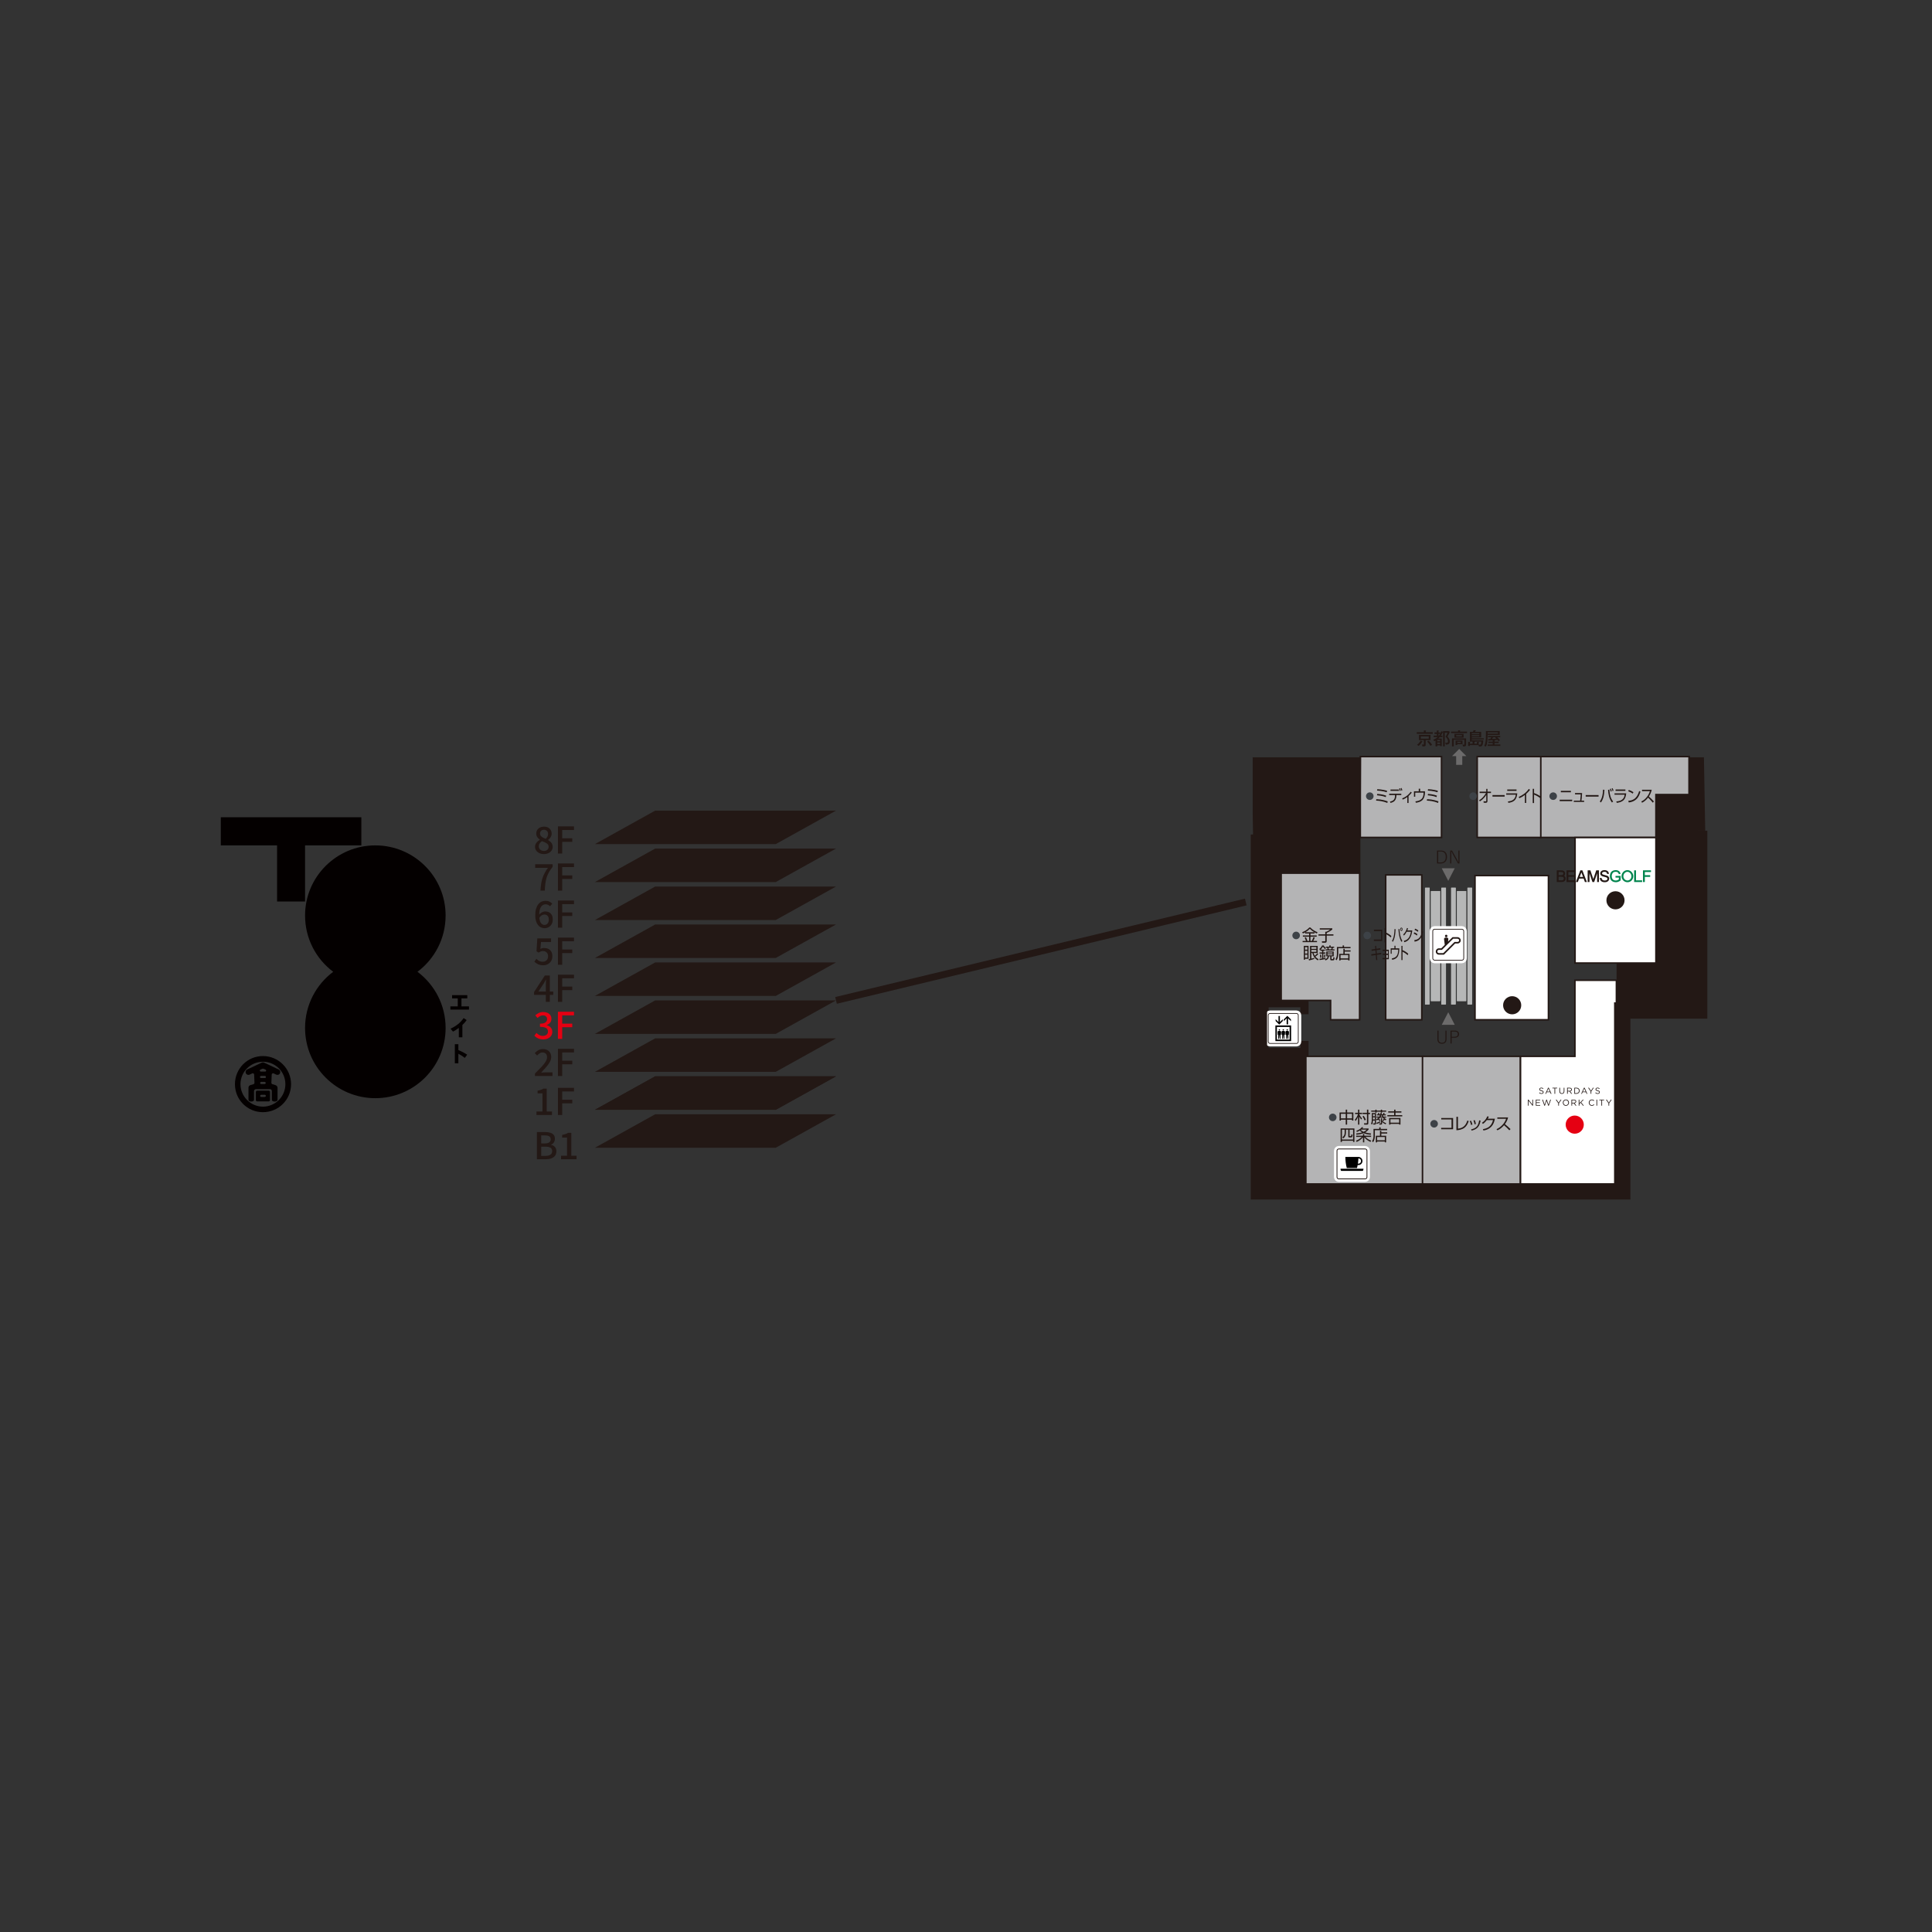<?xml version="1.0" encoding="UTF-8"?>
<svg id="_レイヤー_1" data-name=" レイヤー 1" xmlns="http://www.w3.org/2000/svg" version="1.1" viewBox="0 0 1000 1000">
  <rect x="0" y="0" width="1000" height="1000" fill="#333333" stroke="none"/>
  <defs>
    <style>
      .cls-1 {
        fill: #231815;
      }

      .cls-1, .cls-2, .cls-3, .cls-4, .cls-5, .cls-6, .cls-7, .cls-8, .cls-9, .cls-10, .cls-11, .cls-12 {
        stroke-width: 0px;
      }

      .cls-2 {
        fill: #3d4247;
      }

      .cls-3, .cls-13, .cls-14, .cls-15, .cls-16, .cls-17, .cls-18, .cls-19 {
        fill: none;
      }

      .cls-4 {
        fill: #00844d;
      }

      .cls-5 {
        fill: #6c6b6b;
      }

      .cls-13 {
        stroke-width: .375px;
      }

      .cls-13, .cls-20, .cls-21, .cls-14, .cls-15, .cls-17, .cls-18, .cls-19 {
        stroke: #231815;
      }

      .cls-20 {
        fill: #b4b4b5;
      }

      .cls-20, .cls-21 {
        stroke-width: .804px;
      }

      .cls-20, .cls-21, .cls-14, .cls-19 {
        stroke-miterlimit: 10;
      }

      .cls-6 {
        fill: #b6b7b7;
      }

      .cls-7 {
        fill: #fff9ab;
      }

      .cls-8 {
        fill: #000;
      }

      .cls-21, .cls-22, .cls-23, .cls-12 {
        fill: #fff;
      }

      .cls-9 {
        fill: #040000;
      }

      .cls-14 {
        stroke-width: 8.456px;
      }

      .cls-15 {
        stroke-miterlimit: 22.926;
        stroke-width: 3.577px;
      }

      .cls-10 {
        fill: #e50012;
      }

      .cls-22 {
        stroke-width: 3.08px;
      }

      .cls-22, .cls-23, .cls-16 {
        stroke: #fff;
      }

      .cls-23 {
        stroke-width: 3.085px;
      }

      .cls-16 {
        stroke-width: 3.185px;
      }

      .cls-17 {
        stroke-width: .387px;
      }

      .cls-11 {
        fill: #e3e1e2;
      }

      .cls-18 {
        stroke-width: .423px;
      }

      .cls-19 {
        stroke-width: 4.228px;
      }
    </style>
  </defs>
  <g>
    <rect class="cls-11" x="651.934" y="518.397" width="2.598" height="28.027" transform="translate(1306.466 1064.82) rotate(180)"/>
    <path class="cls-7" d="M679.629,390.186"/>
    <polyline class="cls-19" points="675.192 524.969 675.192 519.258 654.532 519.258 654.532 544.519 675.192 544.519 675.192 538.794"/>
    <g>
      <rect class="cls-6" x="759.52" y="459.527" width="2.329" height="60.419"/>
      <rect class="cls-6" x="751.069" y="459.527" width="2.325" height="60.419"/>
      <rect class="cls-6" x="754.08" y="461.259" width="4.759" height="56.944"/>
      <rect class="cls-6" x="746.002" y="459.527" width="2.332" height="60.419"/>
      <rect class="cls-6" x="737.564" y="459.527" width="2.327" height="60.419"/>
      <rect class="cls-6" x="740.578" y="461.259" width="4.759" height="56.944"/>
      <rect class="cls-6" x="759.628" y="459.459" width="2.327" height="60.389"/>
      <rect class="cls-6" x="751.181" y="459.459" width="2.322" height="60.389"/>
      <rect class="cls-6" x="754.189" y="461.184" width="4.754" height="56.923"/>
      <rect class="cls-6" x="746.121" y="459.459" width="2.327" height="60.389"/>
      <rect class="cls-6" x="737.69" y="459.459" width="2.322" height="60.389"/>
      <rect class="cls-6" x="740.699" y="461.184" width="4.754" height="56.923"/>
    </g>
    <rect class="cls-20" x="717.228" y="452.842" width="18.696" height="74.991"/>
    <rect class="cls-21" x="763.453" y="453.183" width="38.023" height="74.65"/>
    <rect class="cls-20" x="675.902" y="546.757" width="60.987" height="67.021"/>
    <rect class="cls-20" x="736.281" y="546.757" width="50.694" height="66.811"/>
    <polygon class="cls-20" points="688.716 517.834 688.716 527.833 703.733 527.833 703.733 451.9 663.123 451.9 663.123 517.834 688.716 517.834"/>
    <rect class="cls-11" x="856.657" y="518.959" height="3.711"/>
    <polygon class="cls-20" points="857.101 433.463 857.101 411.269 874.366 411.269 874.366 391.605 796.907 391.605 796.907 433.463 857.101 433.463"/>
    <rect class="cls-20" x="764.597" y="391.605" width="32.914" height="41.858"/>
    <rect class="cls-20" x="704.085" y="391.605" width="42.04" height="41.858"/>
    <rect class="cls-21" x="815.243" y="433.508" width="41.858" height="64.968"/>
    <g>
      <g>
        <path class="cls-1" d="M748.722,537.92c0,1.617-1.057,2.333-2.37,2.333-1.323,0-2.37-.698-2.37-2.333v-4.492h.606v4.464c0,1.277.707,1.837,1.782,1.837,1.065,0,1.772-.56,1.772-1.837v-4.464h.579v4.492Z"/>
        <path class="cls-1" d="M752.925,533.428c1.525,0,2.278.661,2.278,1.828,0,1.148-.817,1.874-2.333,1.874h-1.497v2.994h-.606v-6.696h2.158ZM751.373,536.634h1.46c1.194,0,1.736-.514,1.736-1.369s-.486-1.332-1.681-1.332h-1.516v2.701Z"/>
      </g>
      <polygon class="cls-5" points="746.24 530.466 749.612 523.933 752.985 530.466 746.24 530.466"/>
    </g>
    <g>
      <g>
        <path class="cls-1" d="M745.784,440.234c1.966,0,3.178,1.066,3.178,3.316s-1.341,3.38-3.298,3.38h-1.864v-6.696h1.984ZM744.406,446.416h1.24c1.598,0,2.673-.873,2.673-2.857s-.983-2.811-2.591-2.811h-1.322v5.668Z"/>
        <path class="cls-1" d="M755.425,446.93h-.781l-2.415-4.336c-.358-.661-.616-1.167-.956-1.837h-.092c.01.717.019,1.323.019,2.012v4.161h-.569v-6.696h.937l2.306,4.134c.386.716.652,1.258.956,1.883h.092c-.037-.68-.064-1.35-.064-2.085v-3.932h.569v6.696Z"/>
      </g>
      <polygon class="cls-5" points="752.98 449.4 749.608 455.935 746.233 449.4 752.98 449.4"/>
    </g>
    <g>
      <path class="cls-22" d="M707.535,609.272c0,.513-.42.924-.934.924h-13.642c-.511,0-.931-.411-.931-.924v-13.642c0-.514.42-.931.931-.931h13.642c.514,0,.934.418.934.931v13.642Z"/>
      <g>
        <g>
          <path class="cls-8" d="M693.827,604.937c0,.362.121.831.327,1.118h11.255c.203-.287.327-.756.327-1.118h-11.908Z"/>
          <path class="cls-8" d="M702.386,604.554c.133-.511.247-1.034.345-1.55.124.023.25.037.381.037,1.16,0,2.101-.943,2.101-2.103s-.941-2.101-2.101-2.101h-6.752c0,1.977.257,3.886.723,5.716h5.303ZM703.1,599.576h.012c.756,0,1.37.607,1.37,1.363s-.614,1.373-1.37,1.373c-.089,0-.175-.009-.259-.026.135-.891.219-1.795.247-2.71Z"/>
        </g>
        <path class="cls-18" d="M707.535,609.272c0,.513-.42.924-.934.924h-13.647c-.506,0-.929-.411-.929-.924v-13.642c0-.514.423-.931.929-.931h13.647c.514,0,.934.418.934.931v13.642Z"/>
      </g>
    </g>
    <g>
      <rect class="cls-12" x="741.593" y="480.957" width="16.037" height="16.037" rx=".966" ry=".966"/>
      <rect class="cls-16" x="741.593" y="480.957" width="16.037" height="16.037" rx=".966" ry=".966"/>
      <path class="cls-1" d="M748.548,485.111c.359,0,.649-.289.649-.642,0-.357-.289-.653-.649-.653s-.649.296-.649.653c0,.353.289.642.649.642"/>
      <path class="cls-1" d="M756.064,486.731c0,.927-.768,1.622-1.69,1.622h-1.19l-5.798,5.781h-2.567c-.929,0-1.657-.688-1.657-1.631,0-.924.728-1.657,1.657-1.657h1.183l1.811-1.797-.371-2.955c-.007-.033-.007-.07-.007-.093,0-.338.25-.621.572-.663.182-.019.362-.03.542-.03.182,0,.359.012.537.03.322.042.576.324.576.663,0,.023,0,.061-.005.093l-.161,1.286,2.318-2.308h2.56c.922,0,1.69.735,1.69,1.659"/>
      <path class="cls-12" d="M746.321,491.656l5.821-5.779h2.231c.238,0,.476.091.644.257.157.161.245.369.245.598,0,.46-.385.821-.889.821h-1.522l-5.791,5.77-2.243.009c-.248,0-.474-.091-.63-.247-.149-.149-.226-.348-.226-.581,0-.236.091-.443.245-.602.161-.161.38-.245.612-.245h1.503Z"/>
      <rect class="cls-17" x="741.593" y="480.957" width="16.037" height="16.037" rx=".966" ry=".966"/>
    </g>
    <g>
      <path class="cls-23" d="M671.981,539.156c0,.511-.427.936-.941.936h-13.666c-.509,0-.929-.425-.929-.936v-13.666c0-.511.42-.924.929-.924h13.666c.514,0,.941.413.941.924v13.666Z"/>
      <g>
        <path class="cls-13" d="M671.981,539.156c0,.511-.427.936-.941.936h-13.666c-.509,0-.929-.425-.929-.936v-13.666c0-.511.42-.924.929-.924h13.666c.514,0,.941.413.941.924v13.666Z"/>
        <g>
          <path class="cls-8" d="M660.143,530.765v8.104h8.134v-8.104h-8.134ZM667.495,538.093h-6.58v-6.549h6.58v6.549Z"/>
          <polygon class="cls-8" points="663.961 528.477 663.961 527.548 662.481 529.028 662.481 525.884 661.744 525.884 661.744 529.028 660.262 527.548 660.262 528.477 662.11 530.323 663.961 528.477"/>
          <polygon class="cls-8" points="665.959 527.082 665.959 530.225 666.692 530.225 666.692 527.082 668.179 528.564 668.179 527.637 666.325 525.786 664.472 527.637 664.472 528.564 665.959 527.082"/>
          <path class="cls-8" d="M661.356,535.608h.25v2.096h.411l.147-2.096h.072l.147,2.096h.406l-.002-2.096h.252l.079-1.401c.014-.285-.187-.548-.474-.586-.142-.019-.294-.033-.443-.033-.152,0-.299.014-.448.033-.285.038-.485.301-.465.586l.068,1.401Z"/>
          <path class="cls-8" d="M662.201,533.432c.201,0,.369-.168.369-.373,0-.201-.168-.366-.369-.366-.206,0-.371.166-.371.366,0,.205.166.373.371.373Z"/>
          <path class="cls-8" d="M663.389,535.608h.247v2.096h.408l.147-2.096h.075l.145,2.096h.406v-2.096h.255l.07-1.401c.019-.285-.182-.548-.469-.586-.142-.019-.294-.033-.444-.033-.156,0-.301.014-.443.033-.292.038-.49.301-.469.586l.072,1.401Z"/>
          <path class="cls-8" d="M664.229,533.432c.201,0,.366-.168.366-.373,0-.201-.166-.366-.366-.366-.203,0-.369.166-.369.366,0,.205.166.373.369.373Z"/>
          <path class="cls-8" d="M665.415,535.608h.259v2.101h.404l.145-2.101h.072l.152,2.101h.399v-2.101h.252l.075-1.401c.019-.285-.182-.548-.469-.586-.145-.019-.292-.033-.444-.033-.159,0-.299.014-.451.033-.287.038-.485.301-.464.586l.07,1.401Z"/>
          <path class="cls-8" d="M666.26,533.432c.203,0,.366-.168.366-.373,0-.201-.163-.366-.366-.366s-.371.166-.371.366c0,.205.168.373.371.373Z"/>
        </g>
      </g>
    </g>
    <g>
      <path class="cls-2" d="M803.925,410.132c1.081,0,1.958.878,1.958,1.956s-.878,1.956-1.958,1.956-1.953-.875-1.953-1.956.875-1.956,1.953-1.956Z"/>
      <path class="cls-1" d="M813.767,413.923v.742h-6.477v-.742h6.477ZM813.093,409.341v.735h-5.21v-.735h5.21Z"/>
      <path class="cls-1" d="M818.881,410.471c-.016.684-.068,1.526-.142,2.346-.051.57-.121,1.12-.189,1.606h1.398v.644h-5.361v-.644h3.288c.105-.628.187-1.386.24-2.122.028-.394.051-.78.065-1.12h-2.95v-.709h3.65Z"/>
      <path class="cls-1" d="M827.419,411.521v.803h-6.666v-.803h6.666Z"/>
      <path class="cls-1" d="M829.844,412.919c-.287.936-.668,1.697-1.23,2.446l-.558-.534c.684-.901,1.09-1.954,1.337-3.067.217-.985.308-2.014.345-3.034l.712.075c-.075,1.288-.24,2.894-.607,4.115ZM833.004,408.72c.061,1.172.219,2.315.555,3.429.315,1.046.721,1.872,1.389,2.698l-.609.537c-.766-1.029-1.239-2.14-1.538-3.319-.261-1.029-.399-2.112-.472-3.251l.674-.093ZM834.22,409.523l-.509.201c-.093-.476-.247-.927-.429-1.37l.488-.159c.203.434.336.852.451,1.328ZM835.152,409.257l-.495.191c-.152-.551-.226-.793-.45-1.312l.481-.177c.203.478.336.78.465,1.298Z"/>
      <path class="cls-1" d="M841.731,410.646c-.152,1.445-.497,2.773-1.578,3.702-.878.752-2.222,1.071-3.309,1.195l-.28-.695c.887-.091,1.729-.25,2.434-.59.992-.486,1.72-1.337,1.937-2.911h-5.263v-.7h6.059ZM841.309,408.646v.702h-5.097v-.702h5.097Z"/>
      <path class="cls-1" d="M845.475,410.044l-.418.726c-.558-.486-1.622-1.004-2.306-1.228l.338-.67c.789.25,1.697.679,2.385,1.172ZM842.789,414.513c1.419-.117,2.696-.467,3.769-1.545.924-.929,1.494-2.224,1.863-3.536l.674.334c-.21.686-.42,1.312-.698,1.898-.527,1.104-1.216,2.016-2.327,2.691-.948.579-1.954.864-3.02.987l-.261-.829Z"/>
      <path class="cls-1" d="M849.938,415.475l-.413-.616c1.12-.495,2.096-1.349,2.89-2.35.744-.938,1.216-1.848,1.594-3.018h-4.091v-.71h5.014c-.278,1.27-.782,2.439-1.487,3.485.908.812,1.788,1.664,2.612,2.581l-.556.621c-.756-.955-1.606-1.807-2.46-2.633-.842,1.102-1.9,2.073-3.102,2.64Z"/>
    </g>
    <g>
      <path class="cls-2" d="M762.494,410.132c1.081,0,1.956.878,1.956,1.956s-.875,1.956-1.956,1.956-1.954-.875-1.954-1.956.873-1.956,1.954-1.956Z"/>
      <path class="cls-1" d="M768.296,412.793c-.689.803-1.473,1.477-2.308,2.005l-.404-.602c.85-.474,1.501-1.008,2.175-1.788.516-.593.99-1.246,1.407-1.937h-3.335v-.712h3.456v-1.447h.63v1.447h1.814v.712h-1.814v4.077c0,.777-.362.985-.957.985-.341,0-.686-.035-1.027-.065l-.056-.744c.345.042.693.082,1.039.082.222,0,.371-.072.371-.366v-3.025c-.292.493-.63.952-.992,1.38Z"/>
      <path class="cls-1" d="M778.792,411.521v.803h-6.288v-.803h6.288Z"/>
      <path class="cls-1" d="M785.346,410.646c-.142,1.445-.469,2.773-1.487,3.702-.829.752-2.098,1.071-3.123,1.195l-.264-.695c.836-.091,1.629-.25,2.294-.59.936-.486,1.622-1.337,1.827-2.911h-4.964v-.7h5.716ZM784.949,408.646v.702h-4.81v-.702h4.81Z"/>
      <path class="cls-1" d="M789.958,415.601h-.679v-4.129c-.891.677-1.848,1.253-2.841,1.68l-.39-.644c.971-.408,1.891-.945,2.761-1.589.992-.735,1.765-1.503,2.5-2.591l.623.502c-.623.745-1.267,1.454-1.975,2.082v4.689Z"/>
      <path class="cls-1" d="M794.017,408.286v2.215c1.314.436,2.434,1.055,3.611,1.865l-.341.742c-1.19-.843-1.956-1.293-3.27-1.83v4.381h-.681v-7.373h.681Z"/>
    </g>
    <g>
      <path class="cls-2" d="M709,410.132c1.081,0,1.958.878,1.958,1.956s-.878,1.956-1.958,1.956-1.953-.875-1.953-1.956.875-1.956,1.953-1.956Z"/>
      <path class="cls-1" d="M714.504,413.836c1.246.177,2.411.476,3.755.938l-.166.819c-1.067-.443-2.147-.735-3.249-.929-.859-.152-1.72-.236-2.591-.269l.14-.735c.754.026,1.442.084,2.11.175ZM714.626,411.112c.947.136,1.853.343,2.845.712l-.187.761c-.901-.345-1.758-.572-2.645-.721-.616-.11-1.26-.173-1.921-.226l.156-.726c.616.059,1.186.117,1.751.201ZM714.612,408.629c1.071.133,2.304.359,3.31.653l-.136.787c-1.006-.336-2.096-.56-3.181-.712-.626-.084-1.249-.133-1.863-.168l.149-.693c.404.009,1.036.049,1.72.133Z"/>
      <path class="cls-1" d="M725.308,410.819v.702h-2.523v.049c0,1.139-.271,2.208-.878,2.894-.588.66-1.389.919-2.18,1.12l-.278-.67c.735-.159,1.496-.383,2.028-1.02.46-.542.593-1.419.593-2.098v-.276h-3.025v-.702h6.262ZM724.092,408.655v.677h-4.372v-.677h4.372ZM725.005,409.215l-.495.133c-.082-.418-.17-.828-.336-1.218l.474-.136c.166.385.285.803.357,1.221ZM725.833,409.073l-.457.168c-.131-.485-.205-.777-.385-1.239l.443-.149c.159.32.325.861.399,1.221Z"/>
      <path class="cls-1" d="M729.064,415.627h-.637v-3.083c-.728.549-1.527,1.001-2.367,1.312l-.306-.612c1.02-.383,1.996-.943,2.852-1.68.586-.502,1.125-1.085,1.575-1.755l.563.451c-.555.644-1.05,1.204-1.68,1.765v3.604Z"/>
      <path class="cls-1" d="M735.062,408.244v1.34h2.498v.651c0,.584-.089,1.295-.276,1.949-.219.768-.572,1.477-1.081,1.97-.864.838-2.262,1.239-3.37,1.337l-.212-.717c1.114-.103,2.322-.385,3.177-1.223.787-.766,1.06-2.054,1.06-3.174v-.119h-4.341v2.115h-.651v-2.789h2.483v-1.34h.714Z"/>
      <path class="cls-1" d="M740.776,413.836c1.244.177,2.409.476,3.753.938l-.166.819c-1.064-.443-2.147-.735-3.249-.929-.857-.152-1.72-.236-2.591-.269l.142-.735c.752.026,1.44.084,2.11.175ZM740.897,411.112c.945.136,1.851.343,2.845.712l-.189.761c-.901-.345-1.758-.572-2.642-.721-.616-.11-1.26-.173-1.921-.226l.156-.726c.616.059,1.186.117,1.75.201ZM740.881,408.629c1.074.133,2.304.359,3.31.653l-.133.787c-1.006-.336-2.096-.56-3.184-.712-.623-.084-1.249-.133-1.863-.168l.152-.693c.404.009,1.034.049,1.718.133Z"/>
    </g>
    <g>
      <path class="cls-2" d="M707.686,482.231c1.081,0,1.956.875,1.956,1.956s-.875,1.954-1.956,1.954-1.954-.873-1.954-1.954.873-1.956,1.954-1.956Z"/>
      <path class="cls-1" d="M715.426,481.204v5.819h-4.318v-.728h3.751v-4.365h-3.716v-.726h4.283Z"/>
      <path class="cls-1" d="M717.198,480.385v2.215c1.083.436,2.007,1.055,2.978,1.865l-.28.742c-.983-.845-1.615-1.295-2.698-1.83v4.381h-.562v-7.373h.562Z"/>
      <path class="cls-1" d="M721.861,485.132c-.217.913-.509,1.655-.934,2.39l-.439-.525c.555-.861.873-1.998,1.062-3.184.159-.99.224-2.007.25-2.936l.558.084c-.065,1.38-.184,2.859-.497,4.171ZM724.354,480.854c.047.852.124,1.697.259,2.497.222,1.321.595,2.584,1.237,3.655l-.464.535c-.598-1.039-.976-2.25-1.216-3.538-.189-1.001-.287-2.038-.341-3.058l.525-.091ZM725.957,480.994c0,.478-.276.871-.607.871-.338,0-.609-.392-.609-.871,0-.485.271-.868.609-.868.331,0,.607.383.607.868ZM725.04,480.994c0,.243.135.443.31.443.168,0,.31-.201.31-.443,0-.25-.142-.451-.31-.451-.175,0-.31.201-.31.451Z"/>
      <path class="cls-1" d="M731.001,481.564c-.187,1.503-.56,3.018-1.314,4.136-.791,1.172-1.718,1.706-2.824,1.975l-.219-.693c1.314-.31,2.236-.962,2.869-2.157.355-.67.619-1.515.808-2.558h-2.231c-.395.703-.889,1.512-1.429,1.979l-.338-.576c.583-.534,1.062-1.202,1.431-1.995.194-.411.353-.854.481-1.331l.576.152c-.117.408-.222.684-.378,1.069h2.57Z"/>
      <path class="cls-1" d="M733.655,483.522l-.247.7c-.689-.527-.913-.663-1.66-.985l.24-.67c.579.208,1.146.525,1.667.955ZM732.051,486.596c.98-.093,1.736-.399,2.334-.936.817-.737,1.337-1.942,1.746-3.737l.497.317c-.35,1.396-.805,2.826-1.641,3.769-.787.887-1.844,1.246-2.813,1.389l-.124-.803ZM734.133,481.596l-.24.693c-.539-.434-1.104-.742-1.699-.985l.238-.644c.595.21,1.158.509,1.702.936Z"/>
      <path class="cls-1" d="M711.757,489.635l.525-.072.124,1.526,2.035-.299.037.719-2.014.301.133,1.722,2.308-.329.047.712-2.301.327.212,2.668-.539.049-.206-2.642-2.32.334-.04-.719,2.308-.327-.135-1.72-1.979.292-.047-.71,1.968-.294-.117-1.538Z"/>
      <path class="cls-1" d="M718.848,491.574v4.918h-3.254v-.67h2.752v-1.554h-2.64v-.651h2.64v-1.379h-2.686v-.663h3.188Z"/>
      <path class="cls-1" d="M722.311,489.52v1.337h1.946v.651c0,.586-.07,1.295-.215,1.949-.173.768-.446,1.478-.843,1.97-.672.838-1.76,1.239-2.626,1.337l-.163-.717c.866-.103,1.806-.385,2.472-1.221.614-.768.824-2.056.824-3.177v-.119h-3.377v2.114h-.509v-2.789h1.935v-1.337h.555Z"/>
      <path class="cls-1" d="M725.927,489.562v2.212c1.087.437,2.01,1.053,2.98,1.865l-.28.744c-.983-.845-1.613-1.295-2.7-1.832v4.381h-.563v-7.371h.563Z"/>
    </g>
    <g>
      <path class="cls-2" d="M670.877,482.231c1.081,0,1.958.875,1.958,1.956s-.878,1.954-1.958,1.954-1.954-.873-1.954-1.954.875-1.956,1.954-1.956Z"/>
      <path class="cls-1" d="M680.35,483.17h-2.065v1.02h3.228v.635h-3.228v2.213h.712c.301-.56.625-1.361.826-1.97l.703.182c-.191.527-.509,1.321-.794,1.788h1.949v.63h-7.457v-.63h1.746c-.198-.644-.401-1.118-.684-1.72l.67-.217c.299.57.583,1.321.751,1.937h.894v-2.213h-3.244v-.635h3.244v-1.02h-2.065v-.57c-.383.201-.77.385-1.153.558l-.392-.658c1.354-.46,2.756-1.305,3.685-2.407h.602c.913,1.046,2.383,1.94,3.678,2.423l-.385.654c-.418-.175-.826-.376-1.221-.602v.602ZM677.96,480.737c-.719.749-1.386,1.286-2.299,1.795h4.631c-.852-.483-1.638-1.095-2.332-1.795Z"/>
      <path class="cls-1" d="M689.589,480.469v.635c-.901.777-1.814,1.27-2.899,1.739v.759h3.494v.67h-3.494v2.784c0,.619-.177.878-.822.878h-1.561l-.11-.71,1.463.014c.252,0,.301-.082.301-.317v-2.649h-3.517v-.67h3.517v-1.302h.485c.642-.266,1.487-.744,2.04-1.172h-5.385v-.658h6.486Z"/>
      <path class="cls-1" d="M677.307,489.586v6.68h-1.816v.476h-.632v-7.156h2.448ZM675.491,490.213v1.347h1.19v-1.347h-1.19ZM675.491,492.144v1.405h1.19v-1.405h-1.19ZM675.491,494.142v1.505h1.19v-1.505h-1.19ZM681.863,493.374l.483.418c-.327.469-1.027,1.06-1.505,1.37.429.527,1.081.985,1.664,1.331l-.392.6c-.842-.483-1.487-1.078-1.965-1.797-.392-.583-.675-1.253-.868-2.024h-.525v2.901c.492-.107.985-.234,1.477-.374l.019.565c-.728.278-1.933.586-2.71.754l-.175-.668c.234-.035.476-.075.71-.128v-6.736h3.956v3.685h-2.126c.152.485.327.964.595,1.405.518-.376.969-.793,1.363-1.302ZM678.754,490.188v.929h2.591v-.929h-2.591ZM678.754,491.684v.978h2.591v-.978h-2.591Z"/>
      <path class="cls-1" d="M685.761,491.525v.609h-.803v.861h1.095v.609h-1.095v2.383c.373-.065.761-.147,1.127-.243v.611c-1.011.276-2.04.451-3.083.586l-.044-.686c.462-.042.913-.1,1.372-.159v-2.493h-1.328v-.609h1.328v-.861h-.845v-.541c-.1.091-.201.175-.308.259l-.292-.679c.658-.525,1.085-1.043,1.445-1.811h.787c.266.541.644.985,1.144,1.337l-.376.602c-.476-.385-.829-.812-1.127-1.33-.32.569-.728,1.095-1.197,1.554h2.201ZM683.938,495.654l-.612.068c-.009-.544-.065-1.062-.149-1.589l.56-.084c.107.527.175,1.064.201,1.606ZM685.791,495.586l-.534-.108c.117-.492.208-.962.285-1.461l.544.084c-.058.5-.166.992-.294,1.484ZM690.333,494.996h-1.148v1.211c0,.108.026.217.159.217h.478c.191,0,.234-.049.259-.318.016-.152.033-.394.051-.679l.625.17c-.007.159-.023.408-.058.658-.033.243-.075.467-.159.584-.1.145-.317.229-.493.229h-.945c-.411,0-.562-.187-.562-.588v-1.484h-.668c-.159,1.169-.7,1.739-1.804,2.105l-.362-.553c.913-.257,1.349-.593,1.515-1.552h-.751v-2.528h3.863v2.528ZM688.734,489.336v.651h1.807v.56h-.628c-.058.275-.159.583-.266.852h1.076v.563h-4.614v-.563h1.055c-.042-.299-.1-.56-.191-.852h-.728v-.56h1.813v-.651h.677ZM687.098,492.979v.518h2.598v-.518h-2.598ZM687.098,493.932v.544h2.598v-.544h-2.598ZM687.598,490.547c.091.268.152.576.194.852h1.246c.107-.275.182-.56.231-.852h-1.671Z"/>
      <path class="cls-1" d="M694.954,490.162v-.8h.71v.8h3.375v.644h-6.358v2.567c0,1.228-.159,2.64-.887,3.669l-.544-.527c.644-.971.735-2.023.735-3.16v-3.193h2.969ZM699.065,492.545h-3.048v1.155h2.5v3.408h-.679v-.418h-3.977v.418h-.67v-3.408h2.14v-2.6h.686v.801h3.048v.644ZM693.86,494.326v1.73h3.977v-1.73h-3.977Z"/>
    </g>
    <g>
      <path class="cls-2" d="M742.3,579.714c1.081,0,1.958.878,1.958,1.956s-.878,1.954-1.958,1.954-1.954-.873-1.954-1.954.875-1.956,1.954-1.956Z"/>
      <path class="cls-1" d="M752.119,578.689v5.816h-6.178v-.728h5.366v-4.365h-5.317v-.723h6.129Z"/>
      <path class="cls-1" d="M754.638,584.186c1.47-.159,2.53-.625,3.326-1.429.686-.684,1.169-1.613,1.538-2.798l.693.334c-.451,1.279-1.027,2.5-2.115,3.368-1.162.926-2.775,1.295-4.239,1.356v-6.965h.796v6.134Z"/>
      <path class="cls-1" d="M762.123,582.087l-.712.178c-.126-.719-.341-1.344-.67-2.007l.66-.182c.327.66.563,1.295.721,2.012ZM764.998,583.411c-.821.968-2.075,1.503-3.289,1.778l-.292-.616c1.179-.252,2.367-.686,3.118-1.664.609-.787.929-2.056,1.087-3.018l.735.124c-.236,1.162-.584,2.467-1.361,3.396ZM763.918,581.754l-.703.168c-.1-.686-.285-1.354-.551-1.982l.668-.159c.268.728.462,1.188.586,1.972Z"/>
      <path class="cls-1" d="M773.76,579.046c-.268,1.505-.803,3.018-1.881,4.136-1.13,1.174-2.458,1.708-4.038,1.974l-.317-.693c1.879-.308,3.202-.962,4.103-2.157.511-.67.887-1.515,1.155-2.558h-3.193c-.56.703-1.272,1.512-2.042,1.982l-.485-.579c.838-.534,1.524-1.202,2.049-1.995.278-.411.504-.854.686-1.331l.826.152c-.166.408-.317.684-.541,1.069h3.678Z"/>
      <path class="cls-1" d="M775.039,585.056l-.46-.619c1.246-.492,2.334-1.347,3.219-2.35.826-.936,1.354-1.846,1.771-3.016h-4.556v-.709h5.585c-.31,1.27-.871,2.439-1.655,3.482,1.011.812,1.989,1.667,2.906,2.584l-.616.619c-.845-.952-1.79-1.804-2.743-2.633-.936,1.104-2.114,2.075-3.452,2.642Z"/>
    </g>
    <g>
      <path class="cls-2" d="M689.822,576.399c1.081,0,1.956.878,1.956,1.953,0,1.083-.875,1.958-1.956,1.958s-1.954-.875-1.954-1.958c0-1.076.873-1.953,1.954-1.953Z"/>
      <path class="cls-1" d="M697.265,574.352v1.473h3.233v4.178h-.702v-.457h-2.53v2.549h-.719v-2.549h-2.502v.457h-.7v-4.178h3.202v-1.473h.719ZM694.044,576.502v2.364h2.502v-2.364h-2.502ZM697.265,576.502v2.364h2.53v-2.364h-2.53Z"/>
      <path class="cls-1" d="M704.995,578.918l-.474.551c-.343-.483-.644-.987-.92-1.503v4.138h-.67v-4.106c-.308.861-.71,1.564-1.286,2.273l-.385-.71c.737-.796,1.321-1.907,1.648-2.934h-1.512v-.651h1.536v-1.631h.67v1.631h1.422v.651h-1.422v.273c.367.761.845,1.389,1.394,2.017ZM706.954,579.587l-.651.357c-.317-.819-.567-1.312-1.038-2.056l.595-.35c.418.628.819,1.344,1.095,2.049ZM708.242,574.345v1.631h.894v.658h-.894v4.666c0,.609-.194.803-.803.803h-1.337l-.11-.705,1.321.009c.168,0,.224-.051.224-.227v-4.547h-2.255v-.658h2.255v-1.631h.705Z"/>
      <path class="cls-1" d="M712.203,576.101v5.349c0,.418-.191.626-.612.626h-.759l-.117-.626.7.01c.168,0,.182-.093.182-.194v-1.253h-.95v.084c-.026.628-.175,1.431-.444,1.989l-.56-.453c.324-.658.408-1.477.408-2.213v-3.319h2.15ZM712.511,574.362v.451h2.192v-.451h.67v.451h2.096v.604h-2.096v.465h-.67v-.465h-2.192v.5h-.658v-.5h-2.108v-.604h2.108v-.451h.658ZM710.648,576.693v1.071h.95v-1.071h-.95ZM710.648,578.332v1.111h.95v-1.111h-.95ZM713.792,579.132c.273.243.525.495.749.789l-.441.373c-.236-.282-.478-.56-.763-.791-.24.166-.425.273-.693.408l-.367-.525c.493-.255.894-.511,1.288-.913h-1.104v-.534h1.512c.142-.226.217-.394.31-.644h-1.622v-.527h.744c-.084-.201-.168-.39-.278-.576l.602-.201c.077.142.268.63.31.777h.395c.056-.257.091-.509.124-.777l.661.035c-.035.25-.075.5-.133.742h.668c.159-.25.275-.5.383-.777l.602.201c-.133.252-.166.334-.327.576h.864v.527h-1.531c.084.233.161.427.294.644h1.429v.534h-1.046c.353.402.695.658,1.162.901l-.383.527c-.177-.114-.317-.217-.478-.35-.215.25-.476.534-.726.735l-.402-.376c.25-.234.476-.476.693-.752-.208-.217-.394-.436-.56-.686h-1.37c-.168.243-.359.451-.567.658ZM712.368,581.201c.651-.243,1.298-.486,1.898-.803l.17.542c-.546.31-1.216.595-1.8.845l-.268-.583ZM715.386,581.516c0,.462-.226.56-.635.56h-.81l-.1-.616.719.014c.142,0,.191-.04.191-.182v-2.5h.635v1.228c.661.686,1.23,1.029,2.115,1.363l-.334.56c-.67-.292-1.314-.719-1.781-1.279v.852ZM715.414,577.94c-.103-.226-.17-.402-.243-.644h-.236c-.075.226-.159.434-.268.644h.747Z"/>
      <path class="cls-1" d="M725.801,577.83h-7.705v-.625h3.501v-1.337h-3.058v-.644h3.058v-.871h.703v.871h3.06v.644h-3.06v1.337h3.501v.625ZM724.881,582.094h-.686v-.366h-4.505v.366h-.677v-3.412h5.868v3.412ZM719.69,579.303v1.788h4.505v-1.788h-4.505Z"/>
      <path class="cls-1" d="M694.588,591.078h-.686v-6.988h7.14v6.988h-.686v-.619h-5.767v.619ZM700.355,589.806v-5.081h-1.823v3.109c0,.152.009.219.201.219h.395c.217,0,.257-.068.282-.345.009-.133.017-.341.033-.56l.628.145c-.026.451-.042.836-.166,1.095-.11.215-.292.341-.619.341h-.845c-.395,0-.579-.175-.579-.567v-3.436h-1.209v1.547c0,1.235-.394,2.171-1.363,2.96l-.492-.576c.908-.653,1.193-1.281,1.193-2.402v-1.529h-1.403v5.081h5.767Z"/>
      <path class="cls-1" d="M709.719,590.383l-.385.67c-1.246-.619-2.341-1.286-3.193-2.416v2.64h-.677v-2.633c-.854,1.071-1.998,1.865-3.244,2.418l-.35-.651c1.146-.429,2.14-1.046,2.969-1.949h-2.869v-.635h3.494v-.894h.677v.894h3.527v.635h-2.924c.801.894,1.865,1.513,2.976,1.921ZM709.668,586.681l-.215.686c-1.239-.126-2.476-.369-3.63-.845-1.179.451-2.441.668-3.695.812l-.184-.654c1.06-.068,2.091-.233,3.102-.551-.462-.266-.852-.577-1.23-.962-.493.301-.929.525-1.48.726l-.292-.619c1.095-.341,2.108-.901,2.817-1.83l.793.058c-.166.252-.292.392-.492.602h3.226v.537c-.518.625-1.069,1.085-1.772,1.494,1.02.324,1.991.485,3.05.544ZM707.418,584.699h-2.915c-.058.042-.119.093-.175.133.401.42.968.763,1.496,1.004.628-.31,1.102-.635,1.594-1.137Z"/>
      <path class="cls-1" d="M713.897,584.333v-.803h.712v.803h3.375v.644h-6.36v2.565c0,1.228-.159,2.64-.887,3.671l-.542-.527c.644-.971.735-2.024.735-3.16v-3.193h2.967ZM718.01,586.716h-3.053v1.153h2.502v3.408h-.679v-.416h-3.977v.416h-.668v-3.408h2.14v-2.6h.681v.803h3.053v.644ZM712.803,588.497v1.727h3.977v-1.727h-3.977Z"/>
    </g>
    <rect class="cls-3" x="647.14" y="390.522" width="234.342" height="230.102"/>
    <path class="cls-1" d="M840.866,465.992c0,2.592-2.102,4.694-4.694,4.694s-4.694-2.102-4.694-4.694,2.102-4.694,4.694-4.694,4.694,2.102,4.694,4.694Z"/>
    <path class="cls-1" d="M787.389,520.321c0,2.592-2.102,4.694-4.694,4.694s-4.694-2.102-4.694-4.694,2.102-4.694,4.694-4.694,4.694,2.102,4.694,4.694Z"/>
    <g>
      <polygon class="cls-1" points="810.83 456.538 810.83 450.48 815.26 450.48 815.26 451.356 811.79 451.356 811.79 452.973 814.796 452.973 814.796 453.845 811.79 453.845 811.79 455.662 815.269 455.662 815.269 456.538 810.83 456.538"/>
      <polygon class="cls-1" points="826.668 456.538 826.668 452.005 825.146 456.538 824.242 456.538 822.721 452.005 822.721 456.538 821.769 456.538 821.769 450.48 823.178 450.48 824.695 455.005 826.212 450.48 827.62 450.48 827.62 456.538 826.668 456.538"/>
      <path class="cls-1" d="M805.771,456.538v-6.057h2.295c.459,0,.835.063,1.117.186.287.126.515.322.678.584.162.261.244.538.244.824,0,.416-.132.933-.491,1.222.671.438.776,1.086.776,1.447,0,.288-.062.56-.184.808-.122.248-.276.443-.458.579-.18.135-.407.238-.675.306-.264.067-.59.101-.97.101h-2.331ZM808.102,455.662c.244,0,.417-.009.512-.027.167-.03.308-.08.417-.148.106-.066.195-.164.265-.293.07-.129.105-.281.105-.451,0-.2-.051-.374-.152-.519-.101-.146-.239-.246-.42-.306-.188-.062-.468-.094-.831-.094h-1.267v1.837h1.371ZM807.909,452.949c.334,0,.575-.022.715-.064.178-.053.312-.14.4-.259.088-.12.132-.274.132-.459,0-.176-.042-.333-.126-.466-.083-.131-.197-.218-.351-.266-.163-.052-.455-.078-.866-.078h-1.083v1.592h1.178Z"/>
      <path class="cls-1" d="M820.348,456.538l-.645-1.779h-2.368l-.645,1.779h-1.023l2.326-6.057h1.051l2.326,6.057h-1.023ZM819.387,453.884l-.869-2.285-.869,2.285h1.738Z"/>
      <path class="cls-1" d="M830.657,456.638c-.541,0-1.003-.081-1.372-.24-.374-.161-.672-.408-.886-.733-.211-.323-.325-.692-.337-1.098v-.147s.913,0,.913,0l.015.073s.002.025.003.046v.023c.04.253.111.455.212.605.117.173.303.316.552.424.236.103.51.151.865.151.32,0,.559-.035.753-.11.209-.081.366-.192.466-.331.1-.138.149-.285.149-.45,0-.165-.046-.305-.141-.427-.096-.124-.26-.231-.488-.317-.155-.06-.503-.155-1.035-.283-.552-.133-.93-.255-1.156-.375-.293-.153-.516-.348-.662-.579-.145-.232-.22-.494-.22-.78,0-.313.09-.61.267-.882.178-.272.44-.481.779-.622.334-.137.708-.207,1.113-.207.445,0,.845.073,1.188.217.348.147.62.366.808.653.186.283.288.608.304.965v.033l.019.101h-.941l-.013-.075s-.002-.018-.002-.034v-.014c-.048-.318-.169-.557-.362-.715-.213-.175-.538-.264-.966-.264-.447,0-.774.08-.971.238-.194.156-.288.336-.288.552,0,.185.065.333.198.453.094.086.366.224,1.131.398.645.146,1.076.27,1.318.381.357.164.624.377.795.631.173.256.26.554.26.887,0,.329-.095.643-.283.933-.188.29-.46.518-.809.679-.346.158-.74.238-1.171.238"/>
      <path class="cls-4" d="M836.339,456.638c-.589,0-1.132-.128-1.616-.381-.487-.255-.859-.629-1.107-1.111-.246-.479-.371-1.02-.371-1.609,0-.582.124-1.134.368-1.64.247-.511.607-.897,1.071-1.145.46-.246.996-.371,1.593-.371.435,0,.834.072,1.186.213.358.143.642.346.845.603.202.254.357.589.462.996l.022.087-.874.239-.025-.086c-.085-.286-.19-.513-.314-.675-.121-.158-.297-.286-.525-.382-.205-.087-.451-.127-.773-.127-.389,0-.662.042-.886.135-.246.103-.446.238-.595.404-.152.168-.271.355-.355.555-.144.35-.217.736-.217,1.147,0,.506.088.934.26,1.272.17.333.422.584.747.745.317.157.663.233,1.057.233.351,0,.662-.057.952-.174.289-.116.515-.242.673-.372v-.96h-1.728v-.872l2.671-.004v2.315l-.034.028c-.388.309-.794.545-1.207.701-.414.157-.845.236-1.282.236"/>
      <polygon class="cls-4" points="845.828 456.538 845.828 450.48 846.788 450.48 846.788 455.662 849.965 455.662 849.965 456.538 845.828 456.538"/>
      <polygon class="cls-4" points="850.405 456.538 850.405 450.48 854.55 450.48 854.55 451.356 851.365 451.356 851.365 452.993 854.122 452.993 854.122 453.869 851.365 453.869 851.365 456.538 850.405 456.538"/>
      <path class="cls-4" d="M842.375,456.638c-1.693,0-3.069-1.387-3.069-3.091,0-1.746,1.363-3.166,3.039-3.166s3.039,1.42,3.039,3.166c0,1.733-1.322,3.091-3.009,3.091M842.345,451.248c-1.129,0-2.082,1.052-2.082,2.298,0,1.21.948,2.194,2.113,2.194,1.131,0,2.052-.984,2.052-2.194,0-1.246-.954-2.298-2.083-2.298"/>
    </g>
    <polygon class="cls-21" points="787.013 613.137 836.653 613.137 836.653 507.38 815.175 507.38 815.175 546.757 787.013 546.757 787.013 613.137"/>
    <g>
      <path class="cls-1" d="M793.146,571.682l-1.975-2.512h-.331v3.134h.345v-2.57l2.024,2.57h.282v-3.134h-.345v2.512h0ZM797.182,569.17h-2.266v3.134h2.288v-.322h-1.934v-1.097h1.711v-.322h-1.711v-1.07h1.912v-.322h0ZM799.502,571.78l-.896-2.611h-.385l1.12,3.157h.295l.864-2.543.86,2.543h.3l1.119-3.157h-.372l-.896,2.611-.86-2.62h-.291l-.86,2.62h0ZM806.908,571.059l1.303-1.89h-.412l-1.066,1.567-1.057-1.567h-.43l1.303,1.894v1.24h.358v-1.245h0ZM812.102,570.732c0-.869-.64-1.617-1.594-1.617s-1.603.757-1.603,1.626.64,1.617,1.594,1.617,1.603-.757,1.603-1.626h0ZM811.735,570.741c0,.716-.511,1.29-1.227,1.29s-1.236-.582-1.236-1.299.511-1.29,1.227-1.29,1.236.582,1.236,1.299h0ZM815.965,572.304l-.963-1.281c.493-.09.851-.394.851-.918,0-.564-.443-.936-1.133-.936h-1.348v3.134h.354v-1.218h.896l.909,1.218h.434ZM815.495,570.119c0,.407-.336.649-.806.649h-.963v-1.272h.967c.506,0,.802.233.802.622h0ZM818.398,570.54l1.343-1.37h-.457l-1.8,1.872v-1.872h-.354v3.134h.354v-.842l.667-.676,1.204,1.518h.443l-1.402-1.764h0ZM825.186,571.807l-.233-.228c-.3.287-.582.452-1.012.452-.69,0-1.214-.569-1.214-1.299s.52-1.29,1.214-1.29c.425,0,.721.179.985.43l.242-.26c-.313-.296-.654-.497-1.222-.497-.922,0-1.585.73-1.585,1.626,0,.905.667,1.617,1.572,1.617.569,0,.927-.22,1.254-.551h0ZM826.33,569.17v3.134h.354v-3.134h-.354ZM829.234,569.497h1.052v-.327h-2.463v.327h1.052v2.808h.358v-2.808h0ZM832.906,571.059l1.303-1.89h-.412l-1.066,1.567-1.057-1.567h-.43l1.303,1.894v1.24h.358v-1.245h0Z"/>
      <path class="cls-1" d="M797.099,563.796c0-.287.26-.511.667-.511.322,0,.613.103.905.34l.206-.273c-.318-.255-.645-.385-1.101-.385-.596,0-1.03.358-1.03.86,0,.519.331.752,1.052.909.658.139.815.305.815.6,0,.318-.278.537-.698.537-.434,0-.748-.148-1.075-.443l-.219.26c.376.336.784.502,1.281.502.622,0,1.07-.349,1.07-.891,0-.484-.322-.739-1.021-.891-.69-.148-.851-.313-.851-.613h0ZM801.629,562.99h-.331l-1.428,3.157h.363l.372-.828h1.706l.367.828h.381l-1.428-3.157h0ZM802.171,565.001h-1.428l.716-1.599.712,1.599h0ZM804.961,563.339h1.052v-.327h-2.463v.327h1.052v2.808h.358v-2.808h0ZM809.728,563.013h-.354v1.822c0,.685-.367,1.034-.945,1.034-.6,0-.958-.381-.958-1.057v-1.8h-.354v1.822c0,.887.528,1.361,1.303,1.361.784,0,1.308-.475,1.308-1.388v-1.796h0ZM813.709,566.147l-.963-1.281c.492-.09.851-.394.851-.918,0-.564-.443-.936-1.133-.936h-1.348v3.134h.354v-1.218h.896l.909,1.218h.434ZM813.239,563.962c0,.407-.336.649-.806.649h-.963v-1.272h.967c.506,0,.802.233.802.622h0ZM817.629,564.575c0-.887-.681-1.563-1.666-1.563h-1.088v3.134h1.088c.985,0,1.666-.685,1.666-1.572h0ZM817.262,564.584c0,.699-.506,1.236-1.299,1.236h-.734v-2.481h.734c.793,0,1.299.546,1.299,1.245h0ZM820.183,562.99h-.331l-1.428,3.157h.363l.372-.828h1.706l.367.828h.381l-1.428-3.157h0ZM820.724,565.001h-1.428l.716-1.599.712,1.599h0ZM823.657,564.902l1.303-1.89h-.412l-1.066,1.567-1.057-1.567h-.43l1.303,1.894v1.24h.358v-1.245h0ZM826.196,563.796c0-.287.26-.511.667-.511.322,0,.614.103.905.34l.206-.273c-.318-.255-.645-.385-1.102-.385-.595,0-1.03.358-1.03.86,0,.519.331.752,1.052.909.658.139.815.305.815.6,0,.318-.278.537-.699.537-.434,0-.748-.148-1.075-.443l-.219.26c.376.336.784.502,1.281.502.622,0,1.07-.349,1.07-.891,0-.484-.322-.739-1.021-.891-.69-.148-.851-.313-.851-.613h0Z"/>
    </g>
    <path class="cls-10" d="M819.773,582.107c0,2.592-2.102,4.694-4.694,4.694s-4.694-2.102-4.694-4.694,2.102-4.694,4.694-4.694,4.694,2.102,4.694,4.694Z"/>
    <g>
      <path class="cls-1" d="M736.984,378.062l.997.063c.054,0,.172.018.172.091,0,.1-.091.127-.227.163v.598h3.644v.825h-8.257v-.825h3.671v-.916ZM736.241,383.772c.054.027.108.091.108.136,0,.109-.108.109-.254.1-.181.29-.771,1.251-1.812,2.085-.345-.281-.48-.39-.843-.553.834-.671,1.423-1.305,1.939-2.239l.861.471ZM737.926,385.331c0,.716-.118,1.078-1.677,1.015-.019-.245-.108-.616-.345-.988.245.036.444.054.671.054.326,0,.408-.091.408-.326v-1.994h-2.52v-2.71h5.964v2.71h-2.502v2.239ZM735.407,381.162v1.151h4.097v-1.151h-4.097ZM739.44,383.364c.599.526,1.405,1.432,1.812,2.103-.381.227-.471.29-.843.598-.408-.716-1.069-1.613-1.759-2.212l.789-.49Z"/>
      <path class="cls-1" d="M746.935,378.932c-.045.036-.1.045-.163.054-.326.807-.644,1.314-.942,1.758h.752v.807h-1.396c-.209.245-.472.49-.734.716h1.804v3.943h-.853v-.435h-1.468v.553h-.906v-3.018c-.345.199-.489.272-.662.354-.172-.344-.263-.49-.57-.716.888-.381,1.567-.761,2.274-1.396h-2.003v-.807h1.632v-.843h-1.17v-.816h1.17v-.997l.906.045c.072,0,.163.018.163.1,0,.091-.1.136-.209.172v.68h.87v.725c.154-.281.336-.643.58-1.341l.771.263c.046.018.136.054.154.1v-.399h3.045l.436.417c-.163.435-.843,1.849-1.188,2.366.916,1.015,1.179,1.767,1.179,2.502,0,1.351-.734,1.659-1.994,1.704-.091-.453-.227-.671-.499-1.024.154.027.399.073.707.073.607,0,.853-.199.853-.716,0-.952-.526-1.804-1.296-2.456.199-.308.697-1.088,1.033-2.039h-1.387v7.061h-.889v-7.387ZM745.403,383.682v-.662h-1.468v.662h1.468ZM745.403,385.068v-.716h-1.468v.716h1.468ZM744.57,379.902v.843h.244c.309-.381.453-.644.562-.843h-.807Z"/>
      <path class="cls-1" d="M759.333,378.678v.752h-8.284v-.752h3.644v-.671l.988.036c.081,0,.189.009.189.118,0,.118-.126.127-.181.136v.381h3.644ZM758.843,382.186v3.136c0,.78-.245,1.052-1.523,1.07-.1-.49-.235-.743-.462-1.006.398.082.698.091.752.091.309,0,.317-.109.317-.399v-2.175h-5.456v3.426h-.934v-4.142h7.306ZM757.556,379.848v1.94h-4.723v-1.94h4.723ZM756.985,383.319v1.867h-2.71v.453h-.879v-2.32h3.589ZM753.722,380.5v.616h2.945v-.616h-2.945ZM754.275,383.954v.58h1.821v-.58h-1.821Z"/>
      <path class="cls-1" d="M760.824,386.093h-.916v-2.139l.942.063c.091.009.19.045.19.118,0,.082-.072.1-.217.127v.662h1.368v-1.088h-1.378v-5.03h1.596c.081-.172.217-.48.326-.852l1.033.091c.063.009.182.018.182.109,0,.118-.146.136-.272.163-.036.109-.108.308-.208.49h3.163v2.882h-4.84v.444h6.199v.607h-6.199v.444h5.945c-.018.326-.072,2.003-.525,2.674-.336.499-.671.508-1.723.535-.026-.154-.072-.426-.19-.743h-4.477v.444ZM761.794,379.956h3.897v-.489h-3.897v.489ZM765.691,380.546h-3.897v.526h3.897v-.526ZM764.44,384.923v-.906l.924.054c.163.009.281.036.281.136,0,.118-.19.145-.281.154v1.024c.163.027.454.063.599.063.39,0,.472-.145.544-.317.036-.1.181-.535.218-1.296h-3.518c.137.018.209.063.209.118,0,.091-.163.136-.254.145v.825h1.278Z"/>
      <path class="cls-1" d="M776.241,378.37v2.021h-6.245c-.036,2.529-.054,4.396-.879,6.027-.136-.073-.362-.199-.924-.308.761-1.332.896-2.692.896-5.737v-2.003h7.151ZM769.996,379.068v.644h5.33v-.644h-5.33ZM773.567,383.854h2.148v.743h-2.148v.743h3.01v.743h-6.554v-.743h2.602v-.743h-2.221v-.743h2.221v-.707c-.309.018-1.677.1-1.958.118-.054.082-.091.154-.181.154-.073,0-.118-.082-.127-.163l-.127-.761c.308,0,.517,0,1.097-.009.235-.344.489-.798.534-.888h-1.667v-.698h6.308v.698h-1.55c.517.444,1.016.934,1.441,1.468-.254.136-.562.444-.688.625-.127-.19-.173-.245-.59-.725-.562.073-1.323.118-1.631.136.19.009.354.018.354.154,0,.109-.182.145-.272.163v.435ZM774.138,381.597h-1.105c.009.1-.073.109-.3.136-.208.363-.354.598-.435.725.598-.027,1.387-.054,2.221-.127-.245-.227-.29-.254-.652-.544l.271-.19Z"/>
    </g>
    <path class="cls-5" d="M758.989,391.368h-2.118v4.525h-3.168v-4.525h-2.116l3.701-3.701,3.701,3.701Z"/>
    <g>
      <polygon class="cls-1" points="648.395 391.962 648.395 421.982 648.577 432.311 648.577 455.247 651.559 519.615 663.169 519.615 663.169 452.192 704.142 452.192 704.142 433.531 704.291 433.531 704.504 391.962 648.395 391.962"/>
      <polygon class="cls-1" points="878.848 523.028 878.848 429.976 882.62 429.976 881.952 391.962 873.863 391.962 873.863 411.354 856.902 411.354 856.902 498.75 836.746 498.75 836.746 523.028 878.848 523.028"/>
      <rect class="cls-1" x="652.717" y="544.876" width="23.242" height="70.583" transform="translate(1328.676 1160.336) rotate(180)"/>
      <polyline class="cls-14" points="651.606 431.937 651.606 616.652 839.66 616.652 839.66 523.028 879.49 523.028 879.49 429.976"/>
      <rect class="cls-3" x="647.227" y="390.879" width="234.342" height="230.102"/>
    </g>
  </g>
  <g>
    <polygon class="cls-9" points="143.413 466.621 157.899 466.621 157.899 452.056 157.899 437.57 172.464 437.57 187.03 437.57 187.03 423.005 172.464 423.005 157.899 423.005 143.413 423.005 128.848 423.005 114.282 423.005 114.282 437.57 128.848 437.57 143.413 437.57 143.413 452.056 143.413 466.621"/>
    <path class="cls-9" d="M216.081,502.995c8.835-6.606,14.565-17.192,14.565-29.131,0-20.057-16.316-36.294-36.374-36.294s-36.374,16.237-36.374,36.294c0,11.939,5.731,22.525,14.565,29.131-8.835,6.606-14.565,17.192-14.565,29.051,0,20.137,16.316,36.374,36.374,36.374s36.374-16.237,36.374-36.374c0-11.859-5.731-22.445-14.565-29.051Z"/>
    <path class="cls-9" d="M137.046,567.783c.08,0,.239-.08.398-.159.079-.159.159-.239.159-.398s-.08-.318-.159-.398c-.159-.159-.318-.159-.398-.159h-1.831c-.318,0-.557.239-.557.557,0,.159,0,.239.159.398.08.08.239.159.398.159h1.831ZM132.429,565.236c0-.159.08-.398.159-.477.159-.159.318-.239.557-.239h5.89c.239,0,.398.079.557.239.159.079.159.318.159.477v4.139c0,.398-.318.716-.716.716h-5.89c-.239,0-.398-.079-.557-.239-.08-.08-.159-.239-.159-.477v-4.139Z"/>
    <path class="cls-9" d="M131.156,569.853h0c-.318.239-.716.318-1.114.318s-.796-.08-1.114-.318c-.239-.08-.318-.318-.318-.637v-6.208c0-.637.398-1.194,1.035-1.353l1.512-.478c.318-.079.557-.318.557-.716l-.159-4.139c0-.239-.08-.398-.159-.557-.159-.159-.398-.239-.557-.239s-.239,0-.318.079l-1.353.637c-.716.318-1.592,0-1.91-.716-.159-.398-.159-.796-.08-1.114.159-.398.398-.716.796-.876l7.482-3.502c.239-.08.398-.159.637-.159s.478.08.637.159l7.482,3.502c.398.159.637.478.796.876.08.318.08.716-.08,1.114-.318.716-1.194,1.035-1.91.716l-1.353-.637c-.08-.079-.159-.079-.318-.079-.398,0-.716.318-.716.796l-.159,4.139c0,.398.239.637.557.716l1.512.478c.637.159,1.114.716,1.114,1.353v6.208c0,.318-.159.557-.398.637h.079-.079c-.318.239-.716.318-1.114.318s-.716-.08-1.114-.318c-.239-.159-.318-.318-.318-.637v-4.457c0-.318-.08-.557-.318-.796-.159-.159-.477-.239-.716-.239h-7.163c-.557,0-1.035.477-1.035,1.035v4.457c0,.318-.079.478-.318.637ZM136.727,553.297c-.239-.08-.398-.159-.637-.159-.159,0-.398.079-.557.159l-.716.318c-.239.08-.318.318-.318.478s0,.318.159.398c.079.159.239.159.398.159h2.149c.159,0,.239,0,.398-.159.08-.079.159-.239.159-.398s-.159-.398-.318-.478l-.716-.318ZM137.125,557.993c.079,0,.239,0,.398-.159.08-.079.08-.239.08-.398s0-.239-.08-.398c-.159-.08-.318-.159-.398-.159h-1.99c-.318,0-.557.239-.557.557,0,.159,0,.318.159.398.08.159.239.159.398.159h1.99ZM137.046,561.098c.08,0,.239-.08.318-.159.159-.08.159-.239.159-.398s0-.318-.159-.398c-.08-.08-.239-.159-.318-.159h-1.831c-.318,0-.557.239-.557.557,0,.159,0,.318.159.398.08.08.239.159.398.159h1.831Z"/>
    <path class="cls-9" d="M136.091,546.612c-8.039,0-14.486,6.527-14.486,14.565s6.447,14.486,14.486,14.486,14.565-6.447,14.565-14.486-6.527-14.565-14.565-14.565ZM136.091,572.798c-6.367,0-11.62-5.253-11.62-11.621,0-6.447,5.253-11.62,11.62-11.62,6.447,0,11.62,5.173,11.62,11.62,0,6.367-5.173,11.621-11.62,11.621Z"/>
    <polygon class="cls-9" points="241.869 515.093 241.869 516.765 238.844 516.765 238.844 520.903 242.744 520.903 242.744 522.575 233.114 522.575 233.114 520.903 236.934 520.903 236.934 516.765 233.989 516.765 233.989 515.093 241.869 515.093"/>
    <path class="cls-9" d="M241.551,527.987c-.716,1.035-1.353,1.751-2.229,2.547v6.367h-1.831v-4.855c-1.114.796-1.99,1.433-3.024,1.91l-1.274-1.512c2.945-1.353,5.253-3.184,6.765-5.492l1.592,1.035Z"/>
    <path class="cls-9" d="M237.253,543.508c1.671.716,2.945,1.353,4.537,2.388l-1.194,1.672c-1.274-.955-2.229-1.592-3.343-2.149v4.935h-1.831v-9.869h1.831v3.024Z"/>
  </g>
  <polygon class="cls-1" points="401.518 436.912 307.912 436.912 339.114 419.578 432.72 419.578 401.518 436.912"/>
  <polygon class="cls-1" points="401.518 456.558 307.912 456.558 339.114 439.224 432.72 439.224 401.518 456.558"/>
  <polygon class="cls-1" points="401.518 476.204 307.912 476.204 339.114 458.869 432.72 458.869 401.518 476.204"/>
  <polygon class="cls-1" points="401.518 495.849 307.912 495.849 339.114 478.515 432.72 478.515 401.518 495.849"/>
  <polygon class="cls-1" points="401.518 515.495 307.912 515.495 339.114 498.16 432.72 498.16 401.518 515.495"/>
  <polygon class="cls-1" points="401.518 535.14 307.912 535.14 339.114 517.806 432.72 517.806 401.518 535.14"/>
  <polygon class="cls-1" points="401.518 554.786 307.912 554.786 339.114 537.451 432.72 537.451 401.518 554.786"/>
  <polygon class="cls-1" points="401.518 574.431 307.912 574.431 339.114 557.097 432.72 557.097 401.518 574.431"/>
  <g>
    <polygon class="cls-1" points="401.518 574.431 307.912 574.431 339.114 557.097 432.72 557.097 401.518 574.431"/>
    <polygon class="cls-1" points="401.518 594.077 307.912 594.077 339.114 576.743 432.72 576.743 401.518 594.077"/>
  </g>
  <g>
    <path class="cls-1" d="M277.68,577.125v-1.812h3.091v-9.386h-2.519v-1.393c.661-.127,1.237-.276,1.727-.448s.938-.378,1.345-.62h1.66v11.847h2.728v1.812h-8.031Z"/>
    <path class="cls-1" d="M288.782,577.125v-14.059h8.317v1.869h-6.104v4.293h5.208v1.85h-5.208v6.047h-2.213Z"/>
  </g>
  <g>
    <path class="cls-1" d="M276.897,556.928v-1.278c1.311-1.284,2.433-2.426,3.367-3.425.935-.998,1.65-1.9,2.146-2.709.496-.807.744-1.566.744-2.279,0-.508-.086-.947-.258-1.316-.172-.368-.433-.654-.782-.858-.35-.203-.792-.305-1.326-.305-.547,0-1.049.155-1.507.468-.458.312-.877.677-1.259,1.096l-1.24-1.221c.598-.66,1.23-1.176,1.898-1.545s1.466-.553,2.394-.553c.853,0,1.597.172,2.232.515.636.344,1.128.823,1.479,1.44.35.617.524,1.339.524,2.165s-.232,1.666-.696,2.519c-.465.852-1.091,1.735-1.879,2.651-.789.915-1.673,1.882-2.651,2.899.368-.038.76-.073,1.173-.105.413-.031.792-.047,1.135-.047h3.587v1.889h-9.081Z"/>
    <path class="cls-1" d="M288.782,556.928v-14.06h8.317v1.869h-6.104v4.292h5.208v1.851h-5.208v6.048h-2.213Z"/>
  </g>
  <g>
    <path class="cls-10" d="M281.171,538.006c-.737,0-1.39-.089-1.955-.268-.566-.178-1.065-.416-1.498-.715-.432-.299-.808-.62-1.125-.963l1.068-1.412c.42.407.896.763,1.431,1.068.534.305,1.163.458,1.889.458.534,0,.998-.089,1.393-.268.394-.178.702-.432.925-.763.223-.33.334-.725.334-1.183,0-.509-.124-.944-.372-1.307s-.674-.646-1.278-.849c-.604-.204-1.434-.306-2.489-.306v-1.641c.929,0,1.656-.104,2.185-.314.527-.21.909-.489,1.145-.84.235-.35.353-.74.353-1.173,0-.61-.19-1.091-.572-1.44s-.909-.524-1.583-.524c-.534,0-1.033.124-1.498.372-.464.248-.899.569-1.307.963l-1.145-1.373c.56-.496,1.17-.906,1.832-1.23.661-.324,1.393-.486,2.193-.486.839,0,1.583.14,2.231.419.649.28,1.157.685,1.526,1.212s.554,1.167.554,1.917c0,.789-.22,1.447-.658,1.975-.439.527-1.027.932-1.765,1.211v.096c.534.127,1.021.344,1.459.648s.785.689,1.04,1.154c.254.464.381,1.008.381,1.631,0,.827-.213,1.533-.639,2.117-.426.586-.995,1.033-1.707,1.346-.713.311-1.495.467-2.347.467Z"/>
    <path class="cls-10" d="M288.782,537.738v-14.059h8.317v1.869h-6.104v4.293h5.208v1.85h-5.208v6.047h-2.213Z"/>
  </g>
  <g>
    <path class="cls-1" d="M282.525,518.551v-8.775c0-.382.013-.843.038-1.383.025-.541.045-.995.058-1.364h-.076c-.179.331-.36.665-.544,1.002-.185.337-.379.684-.582,1.039l-2.747,4.159h7.688v1.717h-9.919v-1.488l5.589-8.565h2.557v13.659h-2.061Z"/>
    <path class="cls-1" d="M288.782,518.551v-14.06h8.317v1.869h-6.104v4.292h5.208v1.851h-5.208v6.048h-2.213Z"/>
  </g>
  <g>
    <path class="cls-1" d="M281.171,499.629c-.725,0-1.373-.089-1.945-.267-.572-.178-1.075-.413-1.508-.706-.432-.292-.813-.598-1.145-.916l1.05-1.431c.267.268.56.512.877.735.318.223.678.404,1.078.543.4.14.849.21,1.345.21.521,0,.992-.111,1.412-.334.419-.222.75-.543.991-.963.242-.419.363-.916.363-1.488,0-.865-.245-1.539-.734-2.022-.49-.483-1.136-.725-1.937-.725-.445,0-.827.067-1.145.2-.318.134-.681.334-1.088.601l-1.087-.687.42-6.676h7.115v1.87h-5.208l-.324,3.586c.306-.152.61-.27.916-.353.305-.083.642-.124,1.011-.124.788,0,1.507.149,2.155.448s1.164.763,1.546,1.393c.381.629.572,1.434.572,2.413,0,.992-.223,1.838-.668,2.537s-1.027,1.233-1.746,1.603c-.718.368-1.491.553-2.317.553Z"/>
    <path class="cls-1" d="M288.782,499.362v-14.06h8.317v1.87h-6.104v4.292h5.208v1.851h-5.208v6.047h-2.213Z"/>
  </g>
  <g>
    <path class="cls-1" d="M281.915,480.441c-.674,0-1.307-.137-1.898-.41-.591-.273-1.106-.684-1.545-1.23s-.785-1.237-1.04-2.07c-.254-.833-.381-1.815-.381-2.947,0-1.348.143-2.496.429-3.443.286-.947.678-1.727,1.174-2.337s1.062-1.055,1.697-1.335,1.304-.42,2.003-.42c.789,0,1.472.146,2.051.439s1.065.648,1.459,1.068l-1.201,1.335c-.255-.305-.579-.553-.973-.744-.395-.191-.809-.286-1.24-.286-.61,0-1.17.178-1.679.534-.509.356-.916.951-1.221,1.783-.306.833-.458,1.968-.458,3.405,0,1.132.114,2.063.344,2.795.229.731.553,1.275.973,1.631s.909.534,1.469.534c.406,0,.775-.111,1.106-.334.33-.223.594-.541.792-.954.196-.413.295-.906.295-1.478,0-.56-.092-1.033-.276-1.421-.185-.388-.448-.684-.792-.887-.343-.204-.763-.306-1.259-.306-.407,0-.849.134-1.325.401-.478.267-.926.731-1.346,1.393l-.095-1.603c.279-.369.598-.687.953-.954.356-.267.729-.474,1.116-.62.388-.146.754-.219,1.097-.219.789,0,1.481.156,2.08.467.598.312,1.062.779,1.393,1.402.33.623.495,1.405.495,2.346,0,.903-.193,1.685-.581,2.346-.389.662-.896,1.18-1.526,1.555s-1.326.563-2.089.563Z"/>
    <path class="cls-1" d="M288.782,480.174v-14.06h8.317v1.87h-6.104v4.292h5.208v1.85h-5.208v6.047h-2.213Z"/>
  </g>
  <g>
    <path class="cls-1" d="M279.74,460.985c.063-1.233.175-2.372.334-3.415.159-1.042.388-2.028.687-2.957.299-.928.681-1.834,1.145-2.718.464-.884,1.027-1.784,1.688-2.699h-6.581v-1.87h9.022v1.354c-.801,1.005-1.453,1.962-1.955,2.871-.503.909-.896,1.838-1.183,2.785-.286.948-.496,1.958-.63,3.033-.133,1.075-.226,2.28-.276,3.615h-2.251Z"/>
    <path class="cls-1" d="M288.782,460.985v-14.059h8.317v1.87h-6.104v4.292h5.208v1.851h-5.208v6.047h-2.213Z"/>
  </g>
  <g>
    <path class="cls-1" d="M281.515,442.064c-.878,0-1.66-.162-2.347-.486s-1.23-.769-1.631-1.335c-.4-.565-.601-1.211-.601-1.936,0-.585.12-1.103.362-1.555.241-.452.553-.849.935-1.192s.782-.623,1.202-.839v-.076c-.509-.369-.948-.814-1.316-1.335-.369-.521-.554-1.138-.554-1.85,0-.725.175-1.357.524-1.898.35-.54.827-.957,1.431-1.25.604-.292,1.294-.439,2.07-.439.813,0,1.513.156,2.099.468.584.312,1.039.741,1.363,1.288s.486,1.183.486,1.908c0,.471-.095.909-.286,1.316-.19.407-.426.77-.705,1.087-.28.318-.566.585-.858.801v.076c.419.242.811.522,1.173.839.362.318.651.696.868,1.135.216.439.324.963.324,1.574,0,.687-.188,1.31-.562,1.87-.376.56-.903,1.004-1.584,1.335-.681.33-1.479.496-2.394.496ZM281.571,440.462c.471,0,.888-.089,1.25-.268.362-.178.646-.429.849-.753.203-.324.306-.708.306-1.154,0-.394-.09-.734-.268-1.021s-.426-.537-.744-.754c-.317-.216-.684-.416-1.097-.601s-.861-.366-1.345-.544c-.483.318-.878.706-1.183,1.164-.306.458-.458.973-.458,1.545,0,.471.117.884.353,1.24.235.356.557.636.964.839.407.204.864.306,1.373.306ZM282.449,434.186c.407-.381.715-.782.925-1.202.21-.42.315-.858.315-1.316,0-.419-.083-.794-.248-1.125-.166-.331-.41-.591-.734-.782-.324-.19-.716-.286-1.174-.286-.572,0-1.049.175-1.431.525-.381.35-.572.836-.572,1.459,0,.496.137.906.41,1.23.273.325.63.604,1.068.839.438.235.919.455,1.44.658Z"/>
    <path class="cls-1" d="M288.782,441.797v-14.059h8.317v1.87h-6.104v4.292h5.208v1.851h-5.208v6.047h-2.213Z"/>
  </g>
  <g>
    <path class="cls-1" d="M277.909,600.017v-14.059h4.368c.954,0,1.803.114,2.547.343.744.229,1.329.595,1.755,1.098.426.502.639,1.173.639,2.012,0,.458-.079.891-.238,1.298s-.385.766-.677,1.077c-.293.312-.655.538-1.088.678v.096c.802.165,1.463.524,1.984,1.077.521.554.782,1.307.782,2.261,0,.929-.232,1.697-.696,2.309-.465.609-1.101,1.064-1.908,1.363s-1.732.448-2.775.448h-4.692ZM280.122,591.833h1.889c1.068,0,1.841-.19,2.317-.572s.716-.896.716-1.545c0-.726-.248-1.243-.744-1.555s-1.24-.468-2.232-.468h-1.945v4.14ZM280.122,598.281h2.231c1.094,0,1.942-.203,2.547-.611.604-.406.906-1.036.906-1.888,0-.788-.296-1.364-.887-1.727-.592-.362-1.447-.544-2.566-.544h-2.231v4.77Z"/>
    <path class="cls-1" d="M290.403,600.017v-1.812h3.091v-9.386h-2.519v-1.393c.661-.127,1.237-.276,1.727-.448s.938-.379,1.345-.62h1.66v11.847h2.728v1.812h-8.031Z"/>
  </g>
  <line class="cls-15" x1="432.72" y1="517.806" x2="644.812" y2="466.875"/>
</svg>